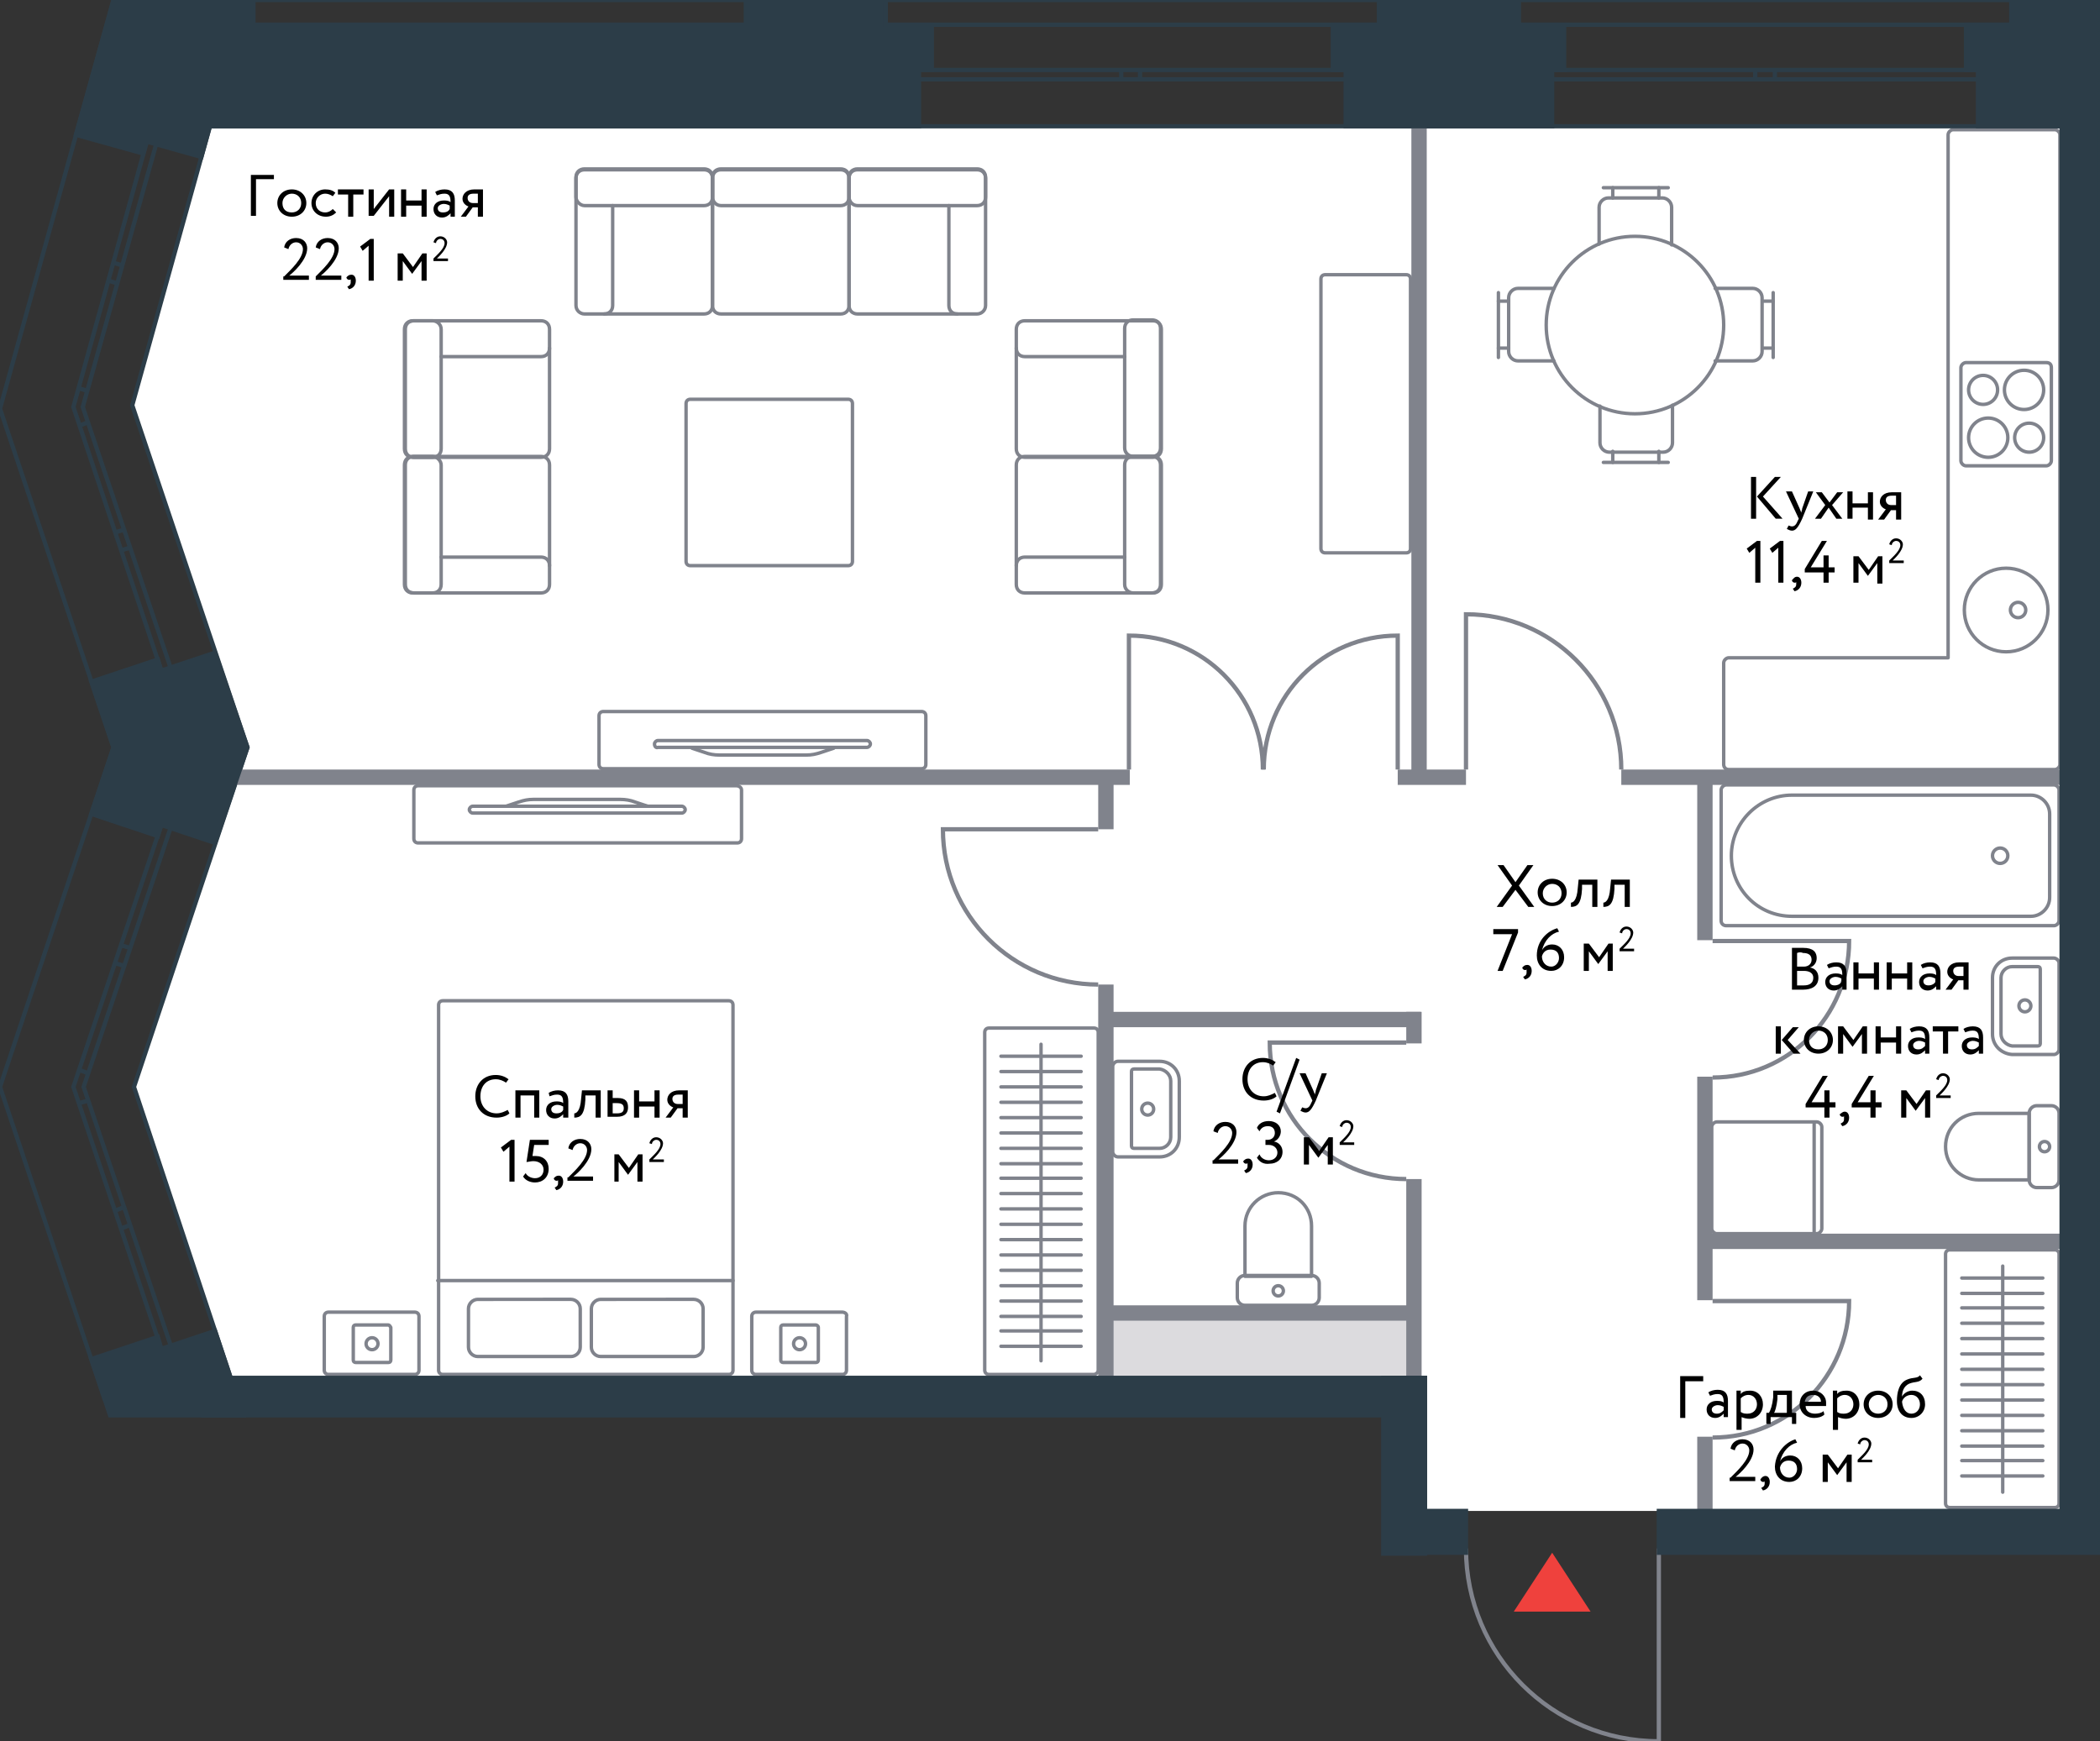 <?xml version="1.0" encoding="utf-8"?>
<!-- Generator: Adobe Illustrator 21.0.0, SVG Export Plug-In . SVG Version: 6.00 Build 0)  -->
<svg version="1.1" xmlns="http://www.w3.org/2000/svg" xmlns:xlink="http://www.w3.org/1999/xlink" x="0px" y="0px"
	 viewBox="0 0 246.1 204.1" enable-background="new 0 0 246.1 204.1" xml:space="preserve">
<rect x="0" y="0" width="246.1" height="204.1" fill="#333333" stroke="none"/>
<g id="fons">
	<polygon fill="#FFFFFF" points="241.7,14.8 24.6,14.8 15.5,47.5 28.9,87.7 15.7,127.1 27.2,161.4 167,161.4 167,177.1 241.7,177.1 
			"/>
</g>
<g id="stoyaki">
	<rect x="129.6" y="153.9" fill="#DCDBDE" width="36.1" height="9.8"/>
</g>
<g id="mebel">
	<path fill="none" stroke="#80838C" stroke-width="0.4" stroke-linecap="round" stroke-linejoin="round" stroke-miterlimit="10" d="
		M85.9,160.6v-42.8c0-0.3-0.2-0.5-0.5-0.5H51.9c-0.3,0-0.5,0.2-0.5,0.5v42.8c0,0.3,0.2,0.5,0.5,0.5h33.5
		C85.7,161.1,85.9,160.9,85.9,160.6z"/>
	<g>
		
			<path fill="none" stroke="#80838C" stroke-width="0.4" stroke-linecap="round" stroke-linejoin="round" stroke-miterlimit="10" d="
			M70.4,159h10.9c0.6,0,1.1-0.5,1.1-1.1v-4.5c0-0.6-0.5-1.1-1.1-1.1H70.4c-0.6,0-1.1,0.5-1.1,1.1v4.5C69.3,158.5,69.8,159,70.4,159z
			"/>
	</g>
	<g>
		
			<path fill="none" stroke="#80838C" stroke-width="0.4" stroke-linecap="round" stroke-linejoin="round" stroke-miterlimit="10" d="
			M56,159h10.9c0.6,0,1.1-0.5,1.1-1.1v-4.5c0-0.6-0.5-1.1-1.1-1.1H56c-0.6,0-1.1,0.5-1.1,1.1v4.5C54.9,158.5,55.4,159,56,159z"/>
	</g>
	<path fill="none" stroke="#80838C" stroke-width="0.4" stroke-linecap="round" stroke-linejoin="round" stroke-miterlimit="10" d="
		M98.7,153.8H88.6c-0.3,0-0.5,0.2-0.5,0.5v6.3c0,0.3,0.2,0.5,0.5,0.5h10.1c0.3,0,0.5-0.2,0.5-0.5v-6.3C99.3,154,99,153.8,98.7,153.8
		z"/>
	<path fill="none" stroke="#80838C" stroke-width="0.4" stroke-linecap="round" stroke-linejoin="round" stroke-miterlimit="10" d="
		M95.6,155.3h-3.8c-0.2,0-0.3,0.1-0.3,0.3v3.8c0,0.2,0.1,0.3,0.3,0.3h3.8c0.2,0,0.3-0.1,0.3-0.3v-3.8
		C95.9,155.4,95.7,155.3,95.6,155.3z"/>
	
		<circle fill="none" stroke="#80838C" stroke-width="0.4" stroke-linecap="round" stroke-linejoin="round" stroke-miterlimit="10" cx="93.7" cy="157.5" r="0.7"/>
	
		<line fill="none" stroke="#80838C" stroke-width="0.4" stroke-linecap="round" stroke-linejoin="round" stroke-miterlimit="10" x1="85.9" y1="150.1" x2="51.3" y2="150.1"/>
	<path fill="none" stroke="#80838C" stroke-width="0.4" stroke-linecap="round" stroke-linejoin="round" stroke-miterlimit="10" d="
		M48.6,153.8H38.5c-0.3,0-0.5,0.2-0.5,0.5v6.3c0,0.3,0.2,0.5,0.5,0.5h10.1c0.3,0,0.5-0.2,0.5-0.5v-6.3
		C49.1,154,48.9,153.8,48.6,153.8z"/>
	<path fill="none" stroke="#80838C" stroke-width="0.4" stroke-linecap="round" stroke-linejoin="round" stroke-miterlimit="10" d="
		M45.5,155.3h-3.8c-0.2,0-0.3,0.1-0.3,0.3v3.8c0,0.2,0.1,0.3,0.3,0.3h3.8c0.2,0,0.3-0.1,0.3-0.3v-3.8
		C45.7,155.4,45.6,155.3,45.5,155.3z"/>
	
		<circle fill="none" stroke="#80838C" stroke-width="0.4" stroke-linecap="round" stroke-linejoin="round" stroke-miterlimit="10" cx="43.6" cy="157.5" r="0.7"/>
	<path fill="none" stroke="#80838C" stroke-width="0.4" stroke-linecap="round" stroke-linejoin="round" stroke-miterlimit="10" d="
		M201,42.3h4.4c0.6,0,1.1-0.5,1.1-1.1v-6.3c0-0.6-0.5-1.1-1.1-1.1H201"/>
	
		<line fill="none" stroke="#80838C" stroke-width="0.4" stroke-linecap="round" stroke-linejoin="round" stroke-miterlimit="10" x1="207.8" y1="34.3" x2="207.8" y2="41.9"/>
	
		<line fill="none" stroke="#80838C" stroke-width="0.4" stroke-linecap="round" stroke-linejoin="round" stroke-miterlimit="10" x1="206.6" y1="35.3" x2="207.8" y2="35.3"/>
	
		<line fill="none" stroke="#80838C" stroke-width="0.4" stroke-linecap="round" stroke-linejoin="round" stroke-miterlimit="10" x1="206.6" y1="40.8" x2="207.8" y2="40.8"/>
	<path fill="none" stroke="#80838C" stroke-width="0.4" stroke-linecap="round" stroke-linejoin="round" stroke-miterlimit="10" d="
		M182.1,33.8h-4.2c-0.6,0-1.1,0.5-1.1,1.1v6.3c0,0.6,0.5,1.1,1.1,1.1h4.2"/>
	
		<line fill="none" stroke="#80838C" stroke-width="0.4" stroke-linecap="round" stroke-linejoin="round" stroke-miterlimit="10" x1="175.6" y1="41.9" x2="175.6" y2="34.3"/>
	
		<line fill="none" stroke="#80838C" stroke-width="0.4" stroke-linecap="round" stroke-linejoin="round" stroke-miterlimit="10" x1="176.8" y1="40.8" x2="175.6" y2="40.8"/>
	
		<line fill="none" stroke="#80838C" stroke-width="0.4" stroke-linecap="round" stroke-linejoin="round" stroke-miterlimit="10" x1="176.8" y1="35.3" x2="175.6" y2="35.3"/>
	<path fill="none" stroke="#80838C" stroke-width="0.4" stroke-linecap="round" stroke-linejoin="round" stroke-miterlimit="10" d="
		M195.9,28.7v-4.4c0-0.6-0.5-1.1-1.1-1.1h-6.3c-0.6,0-1.1,0.5-1.1,1.1v4.3"/>
	
		<line fill="none" stroke="#80838C" stroke-width="0.4" stroke-linecap="round" stroke-linejoin="round" stroke-miterlimit="10" x1="187.9" y1="22" x2="195.5" y2="22"/>
	
		<line fill="none" stroke="#80838C" stroke-width="0.4" stroke-linecap="round" stroke-linejoin="round" stroke-miterlimit="10" x1="189" y1="23.2" x2="189" y2="22"/>
	
		<line fill="none" stroke="#80838C" stroke-width="0.4" stroke-linecap="round" stroke-linejoin="round" stroke-miterlimit="10" x1="194.4" y1="23.2" x2="194.4" y2="22"/>
	<path fill="none" stroke="#80838C" stroke-width="0.4" stroke-linecap="round" stroke-linejoin="round" stroke-miterlimit="10" d="
		M187.5,47.6v4.3c0,0.6,0.5,1.1,1.1,1.1h6.3c0.6,0,1.1-0.5,1.1-1.1v-4.4"/>
	
		<line fill="none" stroke="#80838C" stroke-width="0.4" stroke-linecap="round" stroke-linejoin="round" stroke-miterlimit="10" x1="195.5" y1="54.2" x2="187.9" y2="54.2"/>
	
		<line fill="none" stroke="#80838C" stroke-width="0.4" stroke-linecap="round" stroke-linejoin="round" stroke-miterlimit="10" x1="194.4" y1="52.9" x2="194.4" y2="54.2"/>
	
		<line fill="none" stroke="#80838C" stroke-width="0.4" stroke-linecap="round" stroke-linejoin="round" stroke-miterlimit="10" x1="189" y1="52.9" x2="189" y2="54.2"/>
	
		<circle fill="none" stroke="#80838C" stroke-width="0.4" stroke-linecap="round" stroke-linejoin="round" stroke-miterlimit="10" cx="191.6" cy="38.1" r="10.4"/>
	<path fill="none" stroke="#80838C" stroke-width="0.4" stroke-linecap="round" stroke-linejoin="round" stroke-miterlimit="10" d="
		M202,89.6V77.7c0-0.3,0.3-0.6,0.6-0.6h25.7V15.8c0-0.3,0.3-0.6,0.6-0.6h11.9c0.3,0,0.6,0.3,0.6,0.6v73.8c0,0.3-0.3,0.6-0.6,0.6
		h-38.2C202.2,90.2,202,89.9,202,89.6z"/>
	<path fill="none" stroke="#80838C" stroke-width="0.4" stroke-linecap="round" stroke-linejoin="round" stroke-miterlimit="10" d="
		M239.8,42.5h-9.4c-0.3,0-0.6,0.3-0.6,0.6v10.9c0,0.3,0.3,0.6,0.6,0.6h9.4c0.3,0,0.6-0.3,0.6-0.6V43.1
		C240.4,42.7,240.2,42.5,239.8,42.5z"/>
	
		<circle fill="none" stroke="#80838C" stroke-width="0.4" stroke-linecap="round" stroke-linejoin="round" stroke-miterlimit="10" cx="233" cy="51.3" r="2.3"/>
	
		<circle fill="none" stroke="#80838C" stroke-width="0.4" stroke-linecap="round" stroke-linejoin="round" stroke-miterlimit="10" cx="237.2" cy="45.7" r="2.3"/>
	
		<circle fill="none" stroke="#80838C" stroke-width="0.4" stroke-linecap="round" stroke-linejoin="round" stroke-miterlimit="10" cx="232.4" cy="45.7" r="1.7"/>
	
		<circle fill="none" stroke="#80838C" stroke-width="0.4" stroke-linecap="round" stroke-linejoin="round" stroke-miterlimit="10" cx="237.8" cy="51.3" r="1.7"/>
	
		<circle fill="none" stroke="#80838C" stroke-width="0.4" stroke-linecap="round" stroke-linejoin="round" stroke-miterlimit="10" cx="235.1" cy="71.5" r="4.9"/>
	
		<circle fill="none" stroke="#80838C" stroke-width="0.4" stroke-linecap="round" stroke-linejoin="round" stroke-miterlimit="10" cx="236.5" cy="71.5" r="0.9"/>
	<path fill="none" stroke="#80838C" stroke-width="0.4" stroke-linecap="round" stroke-linejoin="round" stroke-miterlimit="10" d="
		M201.7,107.9V92.6c0-0.3,0.3-0.6,0.6-0.6h38.4c0.3,0,0.6,0.3,0.6,0.6v15.3c0,0.3-0.3,0.6-0.6,0.6h-38.4
		C202,108.5,201.7,108.3,201.7,107.9z"/>
	<path fill="none" stroke="#80838C" stroke-width="0.4" stroke-linecap="round" stroke-linejoin="round" stroke-miterlimit="10" d="
		M202.9,100.3L202.9,100.3c0-3.9,3.2-7.1,7.1-7.1h28c1.2,0,2.2,1,2.2,2.2v9.8c0,1.2-1,2.2-2.2,2.2h-28
		C206,107.4,202.9,104.2,202.9,100.3z"/>
	
		<circle fill="none" stroke="#80838C" stroke-width="0.4" stroke-linecap="round" stroke-linejoin="round" stroke-miterlimit="10" cx="234.4" cy="100.3" r="0.9"/>
	<path fill="none" stroke="#80838C" stroke-width="0.4" stroke-linecap="round" stroke-linejoin="round" stroke-miterlimit="10" d="
		M233.5,121.2v-6.6c0-1.3,1-2.3,2.3-2.3h4.9c0.3,0,0.6,0.3,0.6,0.6v10.1c0,0.3-0.3,0.6-0.6,0.6h-4.9
		C234.5,123.5,233.5,122.5,233.5,121.2z"/>
	<path fill="none" stroke="#80838C" stroke-width="0.4" stroke-linecap="round" stroke-linejoin="round" stroke-miterlimit="10" d="
		M234.5,121.2v-6.6c0-0.7,0.6-1.3,1.3-1.3h3c0.2,0,0.3,0.1,0.3,0.3v8.7c0,0.2-0.1,0.3-0.3,0.3h-3
		C235.1,122.5,234.5,121.9,234.5,121.2z"/>
	
		<circle fill="none" stroke="#80838C" stroke-width="0.4" stroke-linecap="round" stroke-linejoin="round" stroke-miterlimit="10" cx="237.3" cy="117.9" r="0.7"/>
	<path fill="none" stroke="#80838C" stroke-width="0.4" stroke-linecap="round" stroke-linejoin="round" stroke-miterlimit="10" d="
		M138.2,126.7v6.6c0,1.3-1,2.3-2.3,2.3H131c-0.3,0-0.6-0.3-0.6-0.6V125c0-0.3,0.3-0.6,0.6-0.6h4.9
		C137.2,124.4,138.2,125.4,138.2,126.7z"/>
	<path fill="none" stroke="#80838C" stroke-width="0.4" stroke-linecap="round" stroke-linejoin="round" stroke-miterlimit="10" d="
		M137.2,126.7v6.6c0,0.7-0.6,1.3-1.3,1.3h-3c-0.2,0-0.3-0.1-0.3-0.3v-8.7c0-0.2,0.1-0.3,0.3-0.3h3
		C136.6,125.4,137.2,126,137.2,126.7z"/>
	
		<circle fill="none" stroke="#80838C" stroke-width="0.4" stroke-linecap="round" stroke-linejoin="round" stroke-miterlimit="10" cx="134.5" cy="130" r="0.7"/>
	<path fill="none" stroke="#80838C" stroke-width="0.4" stroke-linecap="round" stroke-linejoin="round" stroke-miterlimit="10" d="
		M228,134.4L228,134.4c0-2.2,1.7-3.9,3.9-3.9h5.9v7.8h-5.9C229.8,138.3,228,136.6,228,134.4z"/>
	<path fill="none" stroke="#80838C" stroke-width="0.4" stroke-linecap="round" stroke-linejoin="round" stroke-miterlimit="10" d="
		M241.3,138.3v-7.8c0-0.5-0.4-0.9-0.9-0.9h-1.7c-0.5,0-0.9,0.4-0.9,0.9v7.8c0,0.5,0.4,0.9,0.9,0.9h1.7
		C240.9,139.2,241.3,138.8,241.3,138.3z"/>
	
		<circle fill="none" stroke="#80838C" stroke-width="0.4" stroke-linecap="round" stroke-linejoin="round" stroke-miterlimit="10" cx="239.6" cy="134.4" r="0.6"/>
	<path fill="none" stroke="#80838C" stroke-width="0.4" stroke-linecap="round" stroke-linejoin="round" stroke-miterlimit="10" d="
		M149.8,139.8L149.8,139.8c2.2,0,3.9,1.7,3.9,3.9v5.9h-7.8v-5.9C145.9,141.5,147.7,139.8,149.8,139.8z"/>
	<path fill="none" stroke="#80838C" stroke-width="0.4" stroke-linecap="round" stroke-linejoin="round" stroke-miterlimit="10" d="
		M145.9,153h7.8c0.5,0,0.9-0.4,0.9-0.9v-1.7c0-0.5-0.4-0.9-0.9-0.9h-7.8c-0.5,0-0.9,0.4-0.9,0.9v1.7C145,152.6,145.4,153,145.9,153z
		"/>
	
		<circle fill="none" stroke="#80838C" stroke-width="0.4" stroke-linecap="round" stroke-linejoin="round" stroke-miterlimit="10" cx="149.8" cy="151.3" r="0.6"/>
	<path fill="none" stroke="#80838C" stroke-width="0.4" stroke-linecap="round" stroke-linejoin="round" stroke-miterlimit="10" d="
		M213.5,144v-11.9c0-0.3-0.3-0.6-0.6-0.6h-11.7c-0.3,0-0.6,0.3-0.6,0.6V144c0,0.3,0.3,0.6,0.6,0.6h11.7
		C213.2,144.6,213.5,144.3,213.5,144z"/>
	
		<line fill="none" stroke="#80838C" stroke-width="0.4" stroke-linecap="round" stroke-linejoin="round" stroke-miterlimit="10" x1="212.6" y1="144.6" x2="212.6" y2="131.6"/>
	<path fill="none" stroke="#80838C" stroke-width="0.4" stroke-linecap="round" stroke-linejoin="round" stroke-miterlimit="10" d="
		M86.9,92.6v5.7c0,0.3-0.2,0.5-0.5,0.5H49c-0.3,0-0.5-0.2-0.5-0.5v-5.7c0-0.3,0.2-0.5,0.5-0.5h37.3C86.6,92.1,86.9,92.3,86.9,92.6z"
		/>
	<path fill="none" stroke="#80838C" stroke-width="0.4" stroke-linecap="round" stroke-linejoin="round" stroke-miterlimit="10" d="
		M59.3,94.5l1.5-0.5c0.6-0.2,1.1-0.3,1.7-0.3h10.2c0.6,0,1.2,0.1,1.7,0.3l1.5,0.5"/>
	<path fill="none" stroke="#80838C" stroke-width="0.4" stroke-linecap="round" stroke-linejoin="round" stroke-miterlimit="10" d="
		M80.3,94.9L80.3,94.9c0,0.2-0.2,0.4-0.4,0.4H55.4c-0.2,0-0.4-0.2-0.4-0.4l0,0c0-0.2,0.2-0.4,0.4-0.4h24.5
		C80.1,94.5,80.3,94.7,80.3,94.9z"/>
	<path fill="none" stroke="#80838C" stroke-width="0.4" stroke-linecap="round" stroke-linejoin="round" stroke-miterlimit="10" d="
		M70.2,89.6v-5.7c0-0.3,0.2-0.5,0.5-0.5H108c0.3,0,0.5,0.2,0.5,0.5v5.7c0,0.3-0.2,0.5-0.5,0.5H70.7C70.4,90.1,70.2,89.9,70.2,89.6z"
		/>
	<path fill="none" stroke="#80838C" stroke-width="0.4" stroke-linecap="round" stroke-linejoin="round" stroke-miterlimit="10" d="
		M97.7,87.7l-1.5,0.5c-0.6,0.2-1.1,0.3-1.7,0.3H84.3c-0.6,0-1.2-0.1-1.7-0.3l-1.5-0.5"/>
	<path fill="none" stroke="#80838C" stroke-width="0.4" stroke-linecap="round" stroke-linejoin="round" stroke-miterlimit="10" d="
		M76.7,87.2L76.7,87.2c0-0.2,0.2-0.4,0.4-0.4h24.5c0.2,0,0.4,0.2,0.4,0.4l0,0c0,0.2-0.2,0.4-0.4,0.4H77.1
		C76.9,87.7,76.7,87.5,76.7,87.2z"/>
	<path fill="none" stroke="#80838C" stroke-width="0.4" stroke-linecap="round" stroke-linejoin="round" stroke-miterlimit="10" d="
		M63.4,69.5h-15c-0.6,0-1-0.4-1-1v-14c0-0.6,0.4-1,1-1h15c0.6,0,1,0.4,1,1v14C64.4,69.1,64,69.5,63.4,69.5z"/>
	<path fill="none" stroke="#80838C" stroke-width="0.4" stroke-linecap="round" stroke-linejoin="round" stroke-miterlimit="10" d="
		M51.7,65.3h11.7c0.6,0,1,0.4,1,1"/>
	<path fill="none" stroke="#80838C" stroke-width="0.4" stroke-linecap="round" stroke-linejoin="round" stroke-miterlimit="10" d="
		M50.7,53.5h-2.2c-0.6,0-1,0.4-1,1v14c0,0.6,0.4,1,1,1h2.2c0.6,0,1-0.4,1-1v-14C51.7,54,51.2,53.5,50.7,53.5z"/>
	<path fill="none" stroke="#80838C" stroke-width="0.4" stroke-linecap="round" stroke-linejoin="round" stroke-miterlimit="10" d="
		M63.4,37.6h-15c-0.6,0-1,0.4-1,1v14c0,0.6,0.4,1,1,1h15c0.6,0,1-0.4,1-1v-14C64.4,38,64,37.6,63.4,37.6z"/>
	<path fill="none" stroke="#80838C" stroke-width="0.4" stroke-linecap="round" stroke-linejoin="round" stroke-miterlimit="10" d="
		M50.7,37.6h-2.2c-0.6,0-1,0.4-1,1v14c0,0.6,0.4,1,1,1h2.2c0.6,0,1-0.4,1-1v-14C51.7,38,51.2,37.6,50.7,37.6z"/>
	<path fill="none" stroke="#80838C" stroke-width="0.4" stroke-linecap="round" stroke-linejoin="round" stroke-miterlimit="10" d="
		M51.7,41.8h11.7c0.6,0,1-0.4,1-1"/>
	<path fill="none" stroke="#80838C" stroke-width="0.4" stroke-linecap="round" stroke-linejoin="round" stroke-miterlimit="10" d="
		M120.1,37.6h15c0.6,0,1,0.4,1,1v14c0,0.6-0.4,1-1,1h-15c-0.6,0-1-0.4-1-1v-14C119.1,38,119.5,37.6,120.1,37.6z"/>
	<path fill="none" stroke="#80838C" stroke-width="0.4" stroke-linecap="round" stroke-linejoin="round" stroke-miterlimit="10" d="
		M131.8,41.8h-11.7c-0.6,0-1-0.4-1-1"/>
	<path fill="none" stroke="#80838C" stroke-width="0.4" stroke-linecap="round" stroke-linejoin="round" stroke-miterlimit="10" d="
		M132.8,53.5h2.2c0.6,0,1-0.4,1-1v-14c0-0.6-0.4-1-1-1h-2.2c-0.6,0-1,0.4-1,1v14C131.8,53.1,132.3,53.5,132.8,53.5z"/>
	<path fill="none" stroke="#80838C" stroke-width="0.4" stroke-linecap="round" stroke-linejoin="round" stroke-miterlimit="10" d="
		M120.1,69.5h15c0.6,0,1-0.4,1-1v-14c0-0.6-0.4-1-1-1h-15c-0.6,0-1,0.4-1,1v14C119.1,69.1,119.5,69.5,120.1,69.5z"/>
	<path fill="none" stroke="#80838C" stroke-width="0.4" stroke-linecap="round" stroke-linejoin="round" stroke-miterlimit="10" d="
		M132.8,69.5h2.2c0.6,0,1-0.4,1-1v-14c0-0.6-0.4-1-1-1h-2.2c-0.6,0-1,0.4-1,1v14C131.8,69.1,132.3,69.5,132.8,69.5z"/>
	<path fill="none" stroke="#80838C" stroke-width="0.4" stroke-linecap="round" stroke-linejoin="round" stroke-miterlimit="10" d="
		M131.8,65.3h-11.7c-0.6,0-1,0.4-1,1"/>
	<path fill="none" stroke="#80838C" stroke-width="0.4" stroke-linecap="round" stroke-linejoin="round" stroke-miterlimit="10" d="
		M115.5,35.8v-15c0-0.6-0.4-1-1-1h-14c-0.6,0-1,0.4-1,1v15c0,0.6,0.4,1,1,1h14C115,36.8,115.5,36.4,115.5,35.8z"/>
	<path fill="none" stroke="#80838C" stroke-width="0.4" stroke-linecap="round" stroke-linejoin="round" stroke-miterlimit="10" d="
		M111.2,24.1v11.7c0,0.6,0.4,1,1,1"/>
	<path fill="none" stroke="#80838C" stroke-width="0.4" stroke-linecap="round" stroke-linejoin="round" stroke-miterlimit="10" d="
		M99.5,23.1v-2.2c0-0.6,0.4-1,1-1h14c0.6,0,1,0.4,1,1v2.2c0,0.6-0.4,1-1,1h-14C99.9,24.1,99.5,23.6,99.5,23.1z"/>
	<path fill="none" stroke="#80838C" stroke-width="0.4" stroke-linecap="round" stroke-linejoin="round" stroke-miterlimit="10" d="
		M83.5,35.8v-15c0-0.6,0.4-1,1-1h14c0.6,0,1,0.4,1,1v15c0,0.6-0.4,1-1,1h-14C83.9,36.8,83.5,36.4,83.5,35.8z"/>
	<path fill="none" stroke="#80838C" stroke-width="0.4" stroke-linecap="round" stroke-linejoin="round" stroke-miterlimit="10" d="
		M83.5,23.1v-2.2c0-0.6,0.4-1,1-1h14c0.6,0,1,0.4,1,1v2.2c0,0.6-0.4,1-1,1h-14C83.9,24.1,83.5,23.6,83.5,23.1z"/>
	<path fill="none" stroke="#80838C" stroke-width="0.4" stroke-linecap="round" stroke-linejoin="round" stroke-miterlimit="10" d="
		M67.5,35.8v-15c0-0.6,0.4-1,1-1h14c0.6,0,1,0.4,1,1v15c0,0.6-0.4,1-1,1h-14C68,36.8,67.5,36.4,67.5,35.8z"/>
	<path fill="none" stroke="#80838C" stroke-width="0.4" stroke-linecap="round" stroke-linejoin="round" stroke-miterlimit="10" d="
		M67.5,23.1v-2.2c0-0.6,0.4-1,1-1h14c0.6,0,1,0.4,1,1v2.2c0,0.6-0.4,1-1,1h-14C68,24.1,67.5,23.6,67.5,23.1z"/>
	<path fill="none" stroke="#80838C" stroke-width="0.4" stroke-linecap="round" stroke-linejoin="round" stroke-miterlimit="10" d="
		M71.8,24.1v11.7c0,0.6-0.4,1-1,1"/>
	<path fill="none" stroke="#80838C" stroke-width="0.4" stroke-linecap="round" stroke-linejoin="round" stroke-miterlimit="10" d="
		M80.9,46.8h18.5c0.3,0,0.5,0.2,0.5,0.5v18.5c0,0.3-0.2,0.5-0.5,0.5H80.9c-0.3,0-0.5-0.2-0.5-0.5V47.3C80.4,47,80.6,46.8,80.9,46.8z
		"/>
	<path fill="none" stroke="#80838C" stroke-width="0.4" stroke-linecap="round" stroke-linejoin="round" stroke-miterlimit="10" d="
		M155.3,32.2h9.5c0.3,0,0.5,0.2,0.5,0.5v31.6c0,0.3-0.2,0.5-0.5,0.5h-9.5c-0.3,0-0.5-0.2-0.5-0.5V32.7
		C154.8,32.4,155,32.2,155.3,32.2z"/>
	<path fill="none" stroke="#80838C" stroke-width="0.4" stroke-linecap="round" stroke-linejoin="round" stroke-miterlimit="10" d="
		M128.2,161.1h-12.3c-0.3,0-0.5-0.2-0.5-0.5V121c0-0.3,0.2-0.5,0.5-0.5h12.3c0.3,0,0.5,0.2,0.5,0.5v39.6
		C128.7,160.9,128.4,161.1,128.2,161.1z"/>
	
		<line fill="none" stroke="#80838C" stroke-width="0.4" stroke-linecap="round" stroke-linejoin="round" stroke-miterlimit="10" x1="117.3" y1="138.1" x2="126.7" y2="138.1"/>
	
		<line fill="none" stroke="#80838C" stroke-width="0.4" stroke-linecap="round" stroke-linejoin="round" stroke-miterlimit="10" x1="117.3" y1="136.4" x2="126.7" y2="136.4"/>
	
		<line fill="none" stroke="#80838C" stroke-width="0.4" stroke-linecap="round" stroke-linejoin="round" stroke-miterlimit="10" x1="117.3" y1="134.6" x2="126.7" y2="134.6"/>
	
		<line fill="none" stroke="#80838C" stroke-width="0.4" stroke-linecap="round" stroke-linejoin="round" stroke-miterlimit="10" x1="117.3" y1="132.8" x2="126.7" y2="132.8"/>
	
		<line fill="none" stroke="#80838C" stroke-width="0.4" stroke-linecap="round" stroke-linejoin="round" stroke-miterlimit="10" x1="117.3" y1="131" x2="126.7" y2="131"/>
	
		<line fill="none" stroke="#80838C" stroke-width="0.4" stroke-linecap="round" stroke-linejoin="round" stroke-miterlimit="10" x1="117.3" y1="129.2" x2="126.7" y2="129.2"/>
	
		<line fill="none" stroke="#80838C" stroke-width="0.4" stroke-linecap="round" stroke-linejoin="round" stroke-miterlimit="10" x1="117.3" y1="127.4" x2="126.7" y2="127.4"/>
	
		<line fill="none" stroke="#80838C" stroke-width="0.4" stroke-linecap="round" stroke-linejoin="round" stroke-miterlimit="10" x1="117.3" y1="125.6" x2="126.7" y2="125.6"/>
	
		<line fill="none" stroke="#80838C" stroke-width="0.4" stroke-linecap="round" stroke-linejoin="round" stroke-miterlimit="10" x1="117.3" y1="123.8" x2="126.7" y2="123.8"/>
	
		<line fill="none" stroke="#80838C" stroke-width="0.4" stroke-linecap="round" stroke-linejoin="round" stroke-miterlimit="10" x1="117.3" y1="145.3" x2="126.7" y2="145.3"/>
	
		<line fill="none" stroke="#80838C" stroke-width="0.4" stroke-linecap="round" stroke-linejoin="round" stroke-miterlimit="10" x1="117.3" y1="143.5" x2="126.7" y2="143.5"/>
	
		<line fill="none" stroke="#80838C" stroke-width="0.4" stroke-linecap="round" stroke-linejoin="round" stroke-miterlimit="10" x1="117.3" y1="141.7" x2="126.7" y2="141.7"/>
	
		<line fill="none" stroke="#80838C" stroke-width="0.4" stroke-linecap="round" stroke-linejoin="round" stroke-miterlimit="10" x1="117.3" y1="139.9" x2="126.7" y2="139.9"/>
	
		<line fill="none" stroke="#80838C" stroke-width="0.4" stroke-linecap="round" stroke-linejoin="round" stroke-miterlimit="10" x1="117.3" y1="152.5" x2="126.7" y2="152.5"/>
	
		<line fill="none" stroke="#80838C" stroke-width="0.4" stroke-linecap="round" stroke-linejoin="round" stroke-miterlimit="10" x1="117.3" y1="150.7" x2="126.7" y2="150.7"/>
	
		<line fill="none" stroke="#80838C" stroke-width="0.4" stroke-linecap="round" stroke-linejoin="round" stroke-miterlimit="10" x1="117.3" y1="148.9" x2="126.7" y2="148.9"/>
	
		<line fill="none" stroke="#80838C" stroke-width="0.4" stroke-linecap="round" stroke-linejoin="round" stroke-miterlimit="10" x1="117.3" y1="147.1" x2="126.7" y2="147.1"/>
	
		<line fill="none" stroke="#80838C" stroke-width="0.4" stroke-linecap="round" stroke-linejoin="round" stroke-miterlimit="10" x1="117.3" y1="157.8" x2="126.7" y2="157.8"/>
	
		<line fill="none" stroke="#80838C" stroke-width="0.4" stroke-linecap="round" stroke-linejoin="round" stroke-miterlimit="10" x1="117.3" y1="156" x2="126.7" y2="156"/>
	
		<line fill="none" stroke="#80838C" stroke-width="0.4" stroke-linecap="round" stroke-linejoin="round" stroke-miterlimit="10" x1="117.3" y1="154.3" x2="126.7" y2="154.3"/>
	
		<line fill="none" stroke="#80838C" stroke-width="0.4" stroke-linecap="round" stroke-linejoin="round" stroke-miterlimit="10" x1="122" y1="159.5" x2="122" y2="122.4"/>
	<path fill="none" stroke="#80838C" stroke-width="0.4" stroke-linecap="round" stroke-linejoin="round" stroke-miterlimit="10" d="
		M240.8,176.7h-12.3c-0.3,0-0.5-0.2-0.5-0.5V147c0-0.3,0.2-0.5,0.5-0.5h12.3c0.3,0,0.5,0.2,0.5,0.5v29.2
		C241.3,176.5,241.1,176.7,240.8,176.7z"/>
	
		<line fill="none" stroke="#80838C" stroke-width="0.4" stroke-linecap="round" stroke-linejoin="round" stroke-miterlimit="10" x1="229.9" y1="164.1" x2="239.4" y2="164.1"/>
	
		<line fill="none" stroke="#80838C" stroke-width="0.4" stroke-linecap="round" stroke-linejoin="round" stroke-miterlimit="10" x1="229.9" y1="162.3" x2="239.4" y2="162.3"/>
	
		<line fill="none" stroke="#80838C" stroke-width="0.4" stroke-linecap="round" stroke-linejoin="round" stroke-miterlimit="10" x1="229.9" y1="160.5" x2="239.4" y2="160.5"/>
	
		<line fill="none" stroke="#80838C" stroke-width="0.4" stroke-linecap="round" stroke-linejoin="round" stroke-miterlimit="10" x1="229.9" y1="158.7" x2="239.4" y2="158.7"/>
	
		<line fill="none" stroke="#80838C" stroke-width="0.4" stroke-linecap="round" stroke-linejoin="round" stroke-miterlimit="10" x1="229.9" y1="156.9" x2="239.4" y2="156.9"/>
	
		<line fill="none" stroke="#80838C" stroke-width="0.4" stroke-linecap="round" stroke-linejoin="round" stroke-miterlimit="10" x1="229.9" y1="155.1" x2="239.4" y2="155.1"/>
	
		<line fill="none" stroke="#80838C" stroke-width="0.4" stroke-linecap="round" stroke-linejoin="round" stroke-miterlimit="10" x1="229.9" y1="153.3" x2="239.4" y2="153.3"/>
	
		<line fill="none" stroke="#80838C" stroke-width="0.4" stroke-linecap="round" stroke-linejoin="round" stroke-miterlimit="10" x1="229.9" y1="151.6" x2="239.4" y2="151.6"/>
	
		<line fill="none" stroke="#80838C" stroke-width="0.4" stroke-linecap="round" stroke-linejoin="round" stroke-miterlimit="10" x1="229.9" y1="149.8" x2="239.4" y2="149.8"/>
	
		<line fill="none" stroke="#80838C" stroke-width="0.4" stroke-linecap="round" stroke-linejoin="round" stroke-miterlimit="10" x1="229.9" y1="171.2" x2="239.4" y2="171.2"/>
	
		<line fill="none" stroke="#80838C" stroke-width="0.4" stroke-linecap="round" stroke-linejoin="round" stroke-miterlimit="10" x1="229.9" y1="169.5" x2="239.4" y2="169.5"/>
	
		<line fill="none" stroke="#80838C" stroke-width="0.4" stroke-linecap="round" stroke-linejoin="round" stroke-miterlimit="10" x1="229.9" y1="167.7" x2="239.4" y2="167.7"/>
	
		<line fill="none" stroke="#80838C" stroke-width="0.4" stroke-linecap="round" stroke-linejoin="round" stroke-miterlimit="10" x1="229.9" y1="165.9" x2="239.4" y2="165.9"/>
	
		<line fill="none" stroke="#80838C" stroke-width="0.4" stroke-linecap="round" stroke-linejoin="round" stroke-miterlimit="10" x1="229.9" y1="173" x2="239.4" y2="173"/>
	
		<line fill="none" stroke="#80838C" stroke-width="0.4" stroke-linecap="round" stroke-linejoin="round" stroke-miterlimit="10" x1="234.7" y1="174.9" x2="234.7" y2="148.4"/>
</g>
<g id="door">
	<path fill="none" stroke="#80838C" stroke-width="0.5" stroke-miterlimit="10" d="M128.7,115.4c-10,0-18.2-8.1-18.2-18.2h18.2"/>
	<path fill="none" stroke="#80838C" stroke-width="0.5" stroke-miterlimit="10" d="M164.8,138.2c-8.8,0-16-7.1-16-16h16"/>
	<path fill="none" stroke="#80838C" stroke-width="0.5" stroke-miterlimit="10" d="M200.7,110.3h16c0,8.8-7.1,16-16,16"/>
	<path fill="none" stroke="#80838C" stroke-width="0.5" stroke-miterlimit="10" d="M200.7,152.5h16c0,8.8-7.1,16-16,16"/>
	<path fill="none" stroke="#80838C" stroke-width="0.5" stroke-miterlimit="10" d="M148.1,90.2c0-8.7,7-15.7,15.7-15.7v15.7"/>
	<path fill="none" stroke="#80838C" stroke-width="0.5" stroke-miterlimit="10" d="M132.3,90.2V74.5c8.7,0,15.7,7,15.7,15.7"/>
	<path fill="none" stroke="#80838C" stroke-width="0.5" stroke-miterlimit="10" d="M171.8,90.2V72c10,0,18.2,8.1,18.2,18.2"/>
	<path fill="none" stroke="#80838C" stroke-width="0.5" stroke-miterlimit="10" d="M194.4,181.5v22.6c-12.5,0-22.6-10.1-22.6-22.6"
		/>
</g>
<g id="window">
	<line fill="none" stroke="#2C3D48" stroke-width="0.5" stroke-miterlimit="10" x1="208" y1="8.2" x2="208" y2="9.3"/>
	<line fill="none" stroke="#2C3D48" stroke-width="0.5" stroke-miterlimit="10" x1="205.7" y1="9.3" x2="205.7" y2="8.2"/>
	<line fill="none" stroke="#2C3D48" stroke-width="0.5" stroke-miterlimit="10" x1="243.6" y1="2.9" x2="25.7" y2="2.9"/>
	<line fill="none" stroke="#2C3D48" stroke-width="0.5" stroke-miterlimit="10" x1="242.8" y1="14.8" x2="23.3" y2="14.8"/>
	<line fill="none" stroke="#2C3D48" stroke-width="0.5" stroke-miterlimit="10" x1="244.2" y1="8.2" x2="99.7" y2="8.2"/>
	<line fill="none" stroke="#2C3D48" stroke-width="0.5" stroke-miterlimit="10" x1="244.2" y1="9.3" x2="99.7" y2="9.3"/>
	<line fill="none" stroke="#2C3D48" stroke-width="0.5" stroke-miterlimit="10" x1="133.6" y1="8.2" x2="133.6" y2="9.3"/>
	<line fill="none" stroke="#2C3D48" stroke-width="0.5" stroke-miterlimit="10" x1="131.4" y1="9.3" x2="131.4" y2="8.2"/>
	<polyline fill="none" stroke="#2C3D48" stroke-width="0.5" stroke-miterlimit="10" points="17.2,16.6 8.6,47.7 18.9,78.6 	"/>
	<polyline fill="none" stroke="#2C3D48" stroke-width="0.5" stroke-miterlimit="10" points="20,78.3 9.7,47.7 18.3,16.9 	"/>
	<polyline fill="none" stroke="#2C3D48" stroke-width="0.5" stroke-miterlimit="10" points="13.3,87.6 0,127.4 12.3,164.1 	"/>
	<polyline fill="none" stroke="#2C3D48" stroke-width="0.5" stroke-miterlimit="10" points="18.9,158.1 8.6,127.4 18.9,96.7 	"/>
	<polyline fill="none" stroke="#2C3D48" stroke-width="0.5" stroke-miterlimit="10" points="20,97 9.8,127.4 20,157.7 	"/>
	<polyline fill="none" stroke="#2C3D48" stroke-width="0.5" stroke-miterlimit="10" points="27.9,164.1 15.7,127.4 29,87.6 
		15.5,47.5 24.6,14.8 	"/>
	<line fill="none" stroke="#2C3D48" stroke-width="0.5" stroke-miterlimit="10" x1="10.3" y1="125.8" x2="9.3" y2="125.4"/>
	<line fill="none" stroke="#2C3D48" stroke-width="0.5" stroke-miterlimit="10" x1="13.5" y1="112.9" x2="14.5" y2="113.2"/>
	<line fill="none" stroke="#2C3D48" stroke-width="0.5" stroke-miterlimit="10" x1="15.2" y1="111.1" x2="14.2" y2="110.8"/>
	<line fill="none" stroke="#2C3D48" stroke-width="0.5" stroke-miterlimit="10" x1="10.3" y1="129" x2="9.3" y2="129.3"/>
	<line fill="none" stroke="#2C3D48" stroke-width="0.5" stroke-miterlimit="10" x1="13.5" y1="141.9" x2="14.5" y2="141.5"/>
	<line fill="none" stroke="#2C3D48" stroke-width="0.5" stroke-miterlimit="10" x1="15.2" y1="143.6" x2="14.2" y2="144"/>
	<line fill="none" stroke="#2C3D48" stroke-width="0.5" stroke-miterlimit="10" x1="10.2" y1="45.8" x2="9.2" y2="45.5"/>
	<line fill="none" stroke="#2C3D48" stroke-width="0.5" stroke-miterlimit="10" x1="12.7" y1="32.9" x2="13.7" y2="33.2"/>
	<line fill="none" stroke="#2C3D48" stroke-width="0.5" stroke-miterlimit="10" x1="14.3" y1="31.1" x2="13.3" y2="30.8"/>
	<line fill="none" stroke="#2C3D48" stroke-width="0.5" stroke-miterlimit="10" x1="10.3" y1="49.5" x2="9.3" y2="49.9"/>
	<line fill="none" stroke="#2C3D48" stroke-width="0.5" stroke-miterlimit="10" x1="13.5" y1="62.4" x2="14.5" y2="62.1"/>
	<line fill="none" stroke="#2C3D48" stroke-width="0.5" stroke-miterlimit="10" x1="15.2" y1="64.2" x2="14.2" y2="64.5"/>
	<polyline fill="none" stroke="#2C3D48" stroke-width="0.5" stroke-miterlimit="10" points="246.1,0 13.3,0 0,47.9 13.3,87.6 	"/>
</g>
<g id="walls">
	<rect x="163.8" y="90.2" fill="#80838C" width="8" height="1.8"/>
	<rect x="25.6" y="90.2" fill="#80838C" width="106.8" height="1.8"/>
	<rect x="128.7" y="91.3" fill="#80838C" width="1.8" height="5.9"/>
	<rect x="128.7" y="115.4" fill="#80838C" width="1.8" height="48.4"/>
	<rect x="164.8" y="138.2" fill="#80838C" width="1.8" height="24.2"/>
	<rect x="130.1" y="153" fill="#80838C" width="35.1" height="1.8"/>
	<rect x="164.8" y="118.6" fill="#80838C" width="1.8" height="3.7"/>
	<rect x="130.1" y="118.6" fill="#80838C" width="36.4" height="1.8"/>
	<rect x="198.9" y="126.2" fill="#80838C" width="1.8" height="26.2"/>
	<rect x="198.9" y="168.4" fill="#80838C" width="1.8" height="9.5"/>
	<rect x="199.8" y="144.6" fill="#80838C" width="44.6" height="1.8"/>
	<rect x="190" y="90.2" fill="#80838C" width="54.5" height="1.8"/>
	<rect x="198.9" y="91.4" fill="#80838C" width="1.8" height="18.8"/>
	<rect x="165.4" y="14.1" fill="#80838C" width="1.8" height="77.5"/>
</g>
<g id="main_walls">
	<rect x="241.6" y="14" fill="#2C3D48" stroke="#2C3D48" stroke-width="0.5" stroke-miterlimit="10" width="4.4" height="163"/>
	<rect x="194.4" y="177.1" fill="#2C3D48" stroke="#2C3D48" stroke-width="0.5" stroke-miterlimit="10" width="51.7" height="4.9"/>
	<rect x="162.1" y="161.5" fill="#2C3D48" stroke="#2C3D48" stroke-width="0.5" stroke-miterlimit="10" width="4.9" height="20.6"/>
	<rect x="165.1" y="177.1" fill="#2C3D48" stroke="#2C3D48" stroke-width="0.5" stroke-miterlimit="10" width="6.7" height="4.9"/>
	<rect x="23.8" y="161.5" fill="#2C3D48" stroke="#2C3D48" stroke-width="0.5" stroke-miterlimit="10" width="143.2" height="4.4"/>
	<polygon fill="#2C3D48" stroke="#2C3D48" stroke-width="0.5" stroke-miterlimit="10" points="29.7,2.9 29.7,0 13.3,0 8.9,15.8 
		16.8,18 17.2,16.6 23.6,18.4 24.6,14.8 107.7,14.8 107.7,8.2 109.2,8.2 109.2,2.9 103.8,2.9 103.8,0 87.4,0 87.4,2.9 	"/>
	<polygon fill="#2C3D48" stroke="#2C3D48" stroke-width="0.5" stroke-miterlimit="10" points="183.3,2.9 178,2.9 178,0 161.6,0 
		161.6,2.9 156.2,2.9 156.2,8.2 157.7,8.2 157.7,14.8 181.9,14.8 181.9,8.2 183.3,8.2 	"/>
	<polygon fill="#2C3D48" stroke="#2C3D48" stroke-width="0.5" stroke-miterlimit="10" points="29,87.6 25.2,76.5 18.9,78.6 
		18.5,77.3 10.7,79.9 13.3,87.6 10.7,95.4 18.5,98 18.9,96.7 25.2,98.8 	"/>
	<polygon fill="#2C3D48" stroke="#2C3D48" stroke-width="0.5" stroke-miterlimit="10" points="28.5,165.9 25.2,156 18.9,158.1 
		18.5,156.7 10.7,159.3 12.9,165.9 	"/>
	<polygon fill="#2C3D48" stroke="#2C3D48" stroke-width="0.5" stroke-miterlimit="10" points="246.1,14.8 246.1,0 235.7,0 
		235.7,2.9 230.4,2.9 230.4,8.2 231.8,8.2 231.8,14.8 	"/>
</g>
<g id="entrance">
	<polygon fill="#EF413D" points="177.4,188.9 181.9,182 186.4,188.9 	"/>
</g>
<g id="text">
	<g>
		<path d="M59.7,130.5c-0.3,0.3-0.9,0.5-1.5,0.5c-1.5,0-2.5-1-2.5-2.5c0-1.4,0.9-2.5,2.4-2.5c0.6,0,1.1,0.2,1.5,0.5l-0.3,0.4
			c-0.3-0.2-0.7-0.4-1.2-0.4c-1.1,0-1.8,0.8-1.8,2c0,1.2,0.8,2,1.9,2c0.5,0,0.9-0.2,1.3-0.4L59.7,130.5z"/>
		<path d="M62.7,128.4H61v2.6h-0.6v-3.2h2.8v3.2h-0.6V128.4z"/>
		<path d="M64.3,128.1c0.3-0.2,0.7-0.3,1.1-0.3c0.9,0,1.2,0.5,1.2,1.3v1.9H66v-0.4c-0.2,0.2-0.5,0.5-1,0.5c-0.6,0-1-0.4-1-1
			c0-0.6,0.5-1,1.2-1c0.2,0,0.6,0,0.8,0.2c0-0.6-0.1-1-0.7-1c-0.4,0-0.6,0.1-0.9,0.2L64.3,128.1z M66,130.1v-0.4
			c-0.2-0.1-0.4-0.2-0.7-0.2c-0.3,0-0.7,0.2-0.7,0.5c0,0.3,0.2,0.5,0.6,0.5C65.7,130.5,65.9,130.3,66,130.1z"/>
		<path d="M69.7,128.4h-1.1l0,0.5c-0.1,1.8-0.6,2.1-1.3,2.1l0-0.5c0.2,0,0.7-0.2,0.8-1.7l0.1-1h2.2v3.2h-0.6V128.4z"/>
		<path d="M71.2,127.8h0.6v0.9h0.6c1,0,1.2,0.5,1.2,1.1c0,0.6-0.3,1.1-1.3,1.1h-1.1V127.8z M71.8,129.3v1.2h0.5
			c0.6,0,0.8-0.2,0.8-0.6c0-0.4-0.2-0.6-0.8-0.6H71.8z"/>
		<path d="M76.7,129.7h-1.8v1.3h-0.6v-3.2h0.6v1.3h1.8v-1.3h0.6v3.2h-0.6V129.7z"/>
		<path d="M80.6,127.8v3.2h-0.6v-1.1h-0.6l-0.8,1.1H78l0.9-1.2c-0.3-0.1-0.7-0.4-0.7-0.9c0-0.5,0.4-1.1,1.4-1.1H80.6z M79.4,129.4
			h0.6v-1.1h-0.5c-0.5,0-0.7,0.2-0.7,0.5C78.8,129.2,79.1,129.4,79.4,129.4z"/>
		<path d="M59.9,133.6h0.4v4.9h-0.6v-4.1l-0.7,0.6l-0.3-0.5L59.9,133.6z"/>
		<path d="M62.1,133.6h2.2v0.6h-1.7l-0.2,1.3c0.1,0,0.3,0,0.4,0c0.9,0,1.5,0.6,1.5,1.5c0,1-0.7,1.6-1.6,1.6c-0.5,0-1.1-0.2-1.4-0.7
			l0.3-0.4c0.2,0.4,0.7,0.6,1.1,0.6c0.6,0,1-0.4,1-1c0-0.6-0.5-1-1.2-1c-0.3,0-0.6,0.1-0.8,0.1L62.1,133.6z"/>
		<path d="M65.5,137.8c0.3,0,0.5,0.3,0.5,0.7c0,0.5-0.3,0.9-0.8,1l-0.2-0.3c0.2-0.1,0.4-0.2,0.4-0.5c0-0.2,0-0.3,0-0.4
			c0,0.1-0.1,0.1-0.2,0.1c-0.1,0-0.3-0.1-0.3-0.3C65.1,137.9,65.2,137.8,65.5,137.8z"/>
		<path d="M66.6,138c0.8-0.8,2.2-2.1,2.2-3.2c0-0.4-0.3-0.8-0.8-0.8c-0.4,0-0.8,0.3-0.9,0.8l-0.5-0.2c0.1-0.7,0.7-1.1,1.4-1.1
			c0.9,0,1.3,0.6,1.3,1.2c0,1.4-1.7,2.9-2.1,3.2h2.3v0.5h-3V138z"/>
		<path d="M72,135.3h0.5l1.2,1.6l1.1-1.6h0.5v3.2h-0.6v-2.3l-1.1,1.5h0l-1.1-1.5v2.3H72V135.3z"/>
		<path d="M76.1,135.9c0.5-0.5,1.3-1.2,1.3-1.8c0-0.3-0.2-0.5-0.5-0.5c-0.2,0-0.5,0.2-0.5,0.5l-0.3-0.1c0.1-0.4,0.4-0.7,0.8-0.7
			c0.5,0,0.8,0.4,0.8,0.7c0,0.8-1,1.7-1.2,1.9h1.3v0.3h-1.7V135.9z"/>
	</g>
	<g>
		<path d="M29.4,20.5h2.7V21H30v4.3h-0.6V20.5z"/>
		<path d="M34.2,22.2c1,0,1.7,0.7,1.7,1.6c0,0.9-0.7,1.6-1.7,1.6c-1,0-1.7-0.7-1.7-1.6C32.5,22.9,33.2,22.2,34.2,22.2z M34.2,24.9
			c0.6,0,1.1-0.4,1.1-1.1c0-0.7-0.5-1.1-1.1-1.1c-0.6,0-1.1,0.5-1.1,1.1C33.1,24.5,33.5,24.9,34.2,24.9z"/>
		<path d="M39.4,24.9c-0.3,0.3-0.7,0.5-1.2,0.5c-1,0-1.7-0.7-1.7-1.6c0-0.9,0.7-1.6,1.6-1.6c0.5,0,0.9,0.1,1.2,0.4L39,23
			c-0.3-0.2-0.6-0.3-0.9-0.3c-0.6,0-1.1,0.5-1.1,1.1c0,0.7,0.5,1.1,1.1,1.1c0.4,0,0.7-0.2,0.9-0.4L39.4,24.9z"/>
		<path d="M39.7,22.2h2.9v0.6h-1.2v2.6h-0.6v-2.6h-1.2V22.2z"/>
		<path d="M43.2,25.4v-3.2h0.6v2.3l1.8-2.3h0.6v3.2h-0.6V23l-1.8,2.3H43.2z"/>
		<path d="M49.4,24.1h-1.8v1.3h-0.6v-3.2h0.6v1.3h1.8v-1.3H50v3.2h-0.6V24.1z"/>
		<path d="M51,22.5c0.3-0.2,0.7-0.3,1.1-0.3c0.9,0,1.2,0.5,1.2,1.3v1.9h-0.5V25c-0.2,0.2-0.5,0.5-1,0.5c-0.6,0-1-0.4-1-1
			c0-0.6,0.5-1,1.2-1c0.2,0,0.6,0,0.8,0.2c0-0.6-0.1-1-0.7-1c-0.4,0-0.6,0.1-0.9,0.2L51,22.5z M52.7,24.5v-0.4
			c-0.2-0.1-0.4-0.2-0.7-0.2c-0.3,0-0.7,0.2-0.7,0.5c0,0.3,0.2,0.5,0.6,0.5C52.4,24.9,52.6,24.7,52.7,24.5z"/>
		<path d="M56.6,22.2v3.2H56v-1.1h-0.6l-0.8,1.1H54l0.9-1.2c-0.3-0.1-0.7-0.4-0.7-0.9c0-0.5,0.4-1.1,1.4-1.1H56.6z M55.4,23.8H56
			v-1.1h-0.5c-0.5,0-0.7,0.2-0.7,0.5C54.8,23.6,55.1,23.8,55.4,23.8z"/>
		<path d="M33.3,32.4c0.8-0.8,2.2-2.1,2.2-3.2c0-0.4-0.3-0.8-0.8-0.8c-0.4,0-0.8,0.3-0.9,0.8l-0.5-0.2c0.1-0.7,0.7-1.1,1.4-1.1
			c0.9,0,1.3,0.6,1.3,1.2c0,1.4-1.7,2.9-2.1,3.2h2.3v0.5h-3V32.4z"/>
		<path d="M37,32.4c0.8-0.8,2.2-2.1,2.2-3.2c0-0.4-0.3-0.8-0.8-0.8c-0.4,0-0.8,0.3-0.9,0.8l-0.5-0.2c0.1-0.7,0.7-1.1,1.4-1.1
			c0.9,0,1.3,0.6,1.3,1.2c0,1.4-1.7,2.9-2.1,3.2H40v0.5h-3V32.4z"/>
		<path d="M41.2,32.2c0.3,0,0.5,0.3,0.5,0.7c0,0.5-0.3,0.9-0.8,1l-0.2-0.3c0.2-0.1,0.4-0.2,0.4-0.5c0-0.2,0-0.3,0-0.4
			c0,0.1-0.1,0.1-0.2,0.1c-0.1,0-0.3-0.1-0.3-0.3C40.8,32.3,40.9,32.2,41.2,32.2z"/>
		<path d="M43.4,28h0.4v4.9h-0.6v-4.1l-0.7,0.6l-0.3-0.5L43.4,28z"/>
		<path d="M46.7,29.7h0.5l1.2,1.6l1.1-1.6h0.5v3.2h-0.6v-2.3l-1.1,1.5h0l-1.1-1.5v2.3h-0.6V29.7z"/>
		<path d="M50.8,30.3c0.5-0.5,1.3-1.2,1.3-1.8c0-0.3-0.2-0.5-0.5-0.5c-0.2,0-0.5,0.2-0.5,0.5l-0.3-0.1c0.1-0.4,0.4-0.7,0.8-0.7
			c0.5,0,0.8,0.4,0.8,0.7c0,0.8-1,1.7-1.2,1.9h1.3v0.3h-1.7V30.3z"/>
	</g>
	<g>
		<path d="M205.2,55.9h0.6v4.9h-0.6V55.9z M206.6,58.2l2.3,2.6h-0.8l-2.2-2.6l2.1-2.3h0.7L206.6,58.2z"/>
		<path d="M211.2,60.8c-0.5,1.1-0.8,1.4-1.2,1.4c-0.2,0-0.4-0.1-0.6-0.2l0.2-0.4c0.1,0,0.2,0.1,0.4,0.1c0.3,0,0.5-0.2,0.7-0.7
			l0.1-0.2l-1.5-3.2h0.7l0.9,2c0.1,0.2,0.1,0.3,0.2,0.5c0-0.2,0.1-0.3,0.1-0.5l0.7-2h0.6L211.2,60.8z"/>
		<path d="M214.7,59.2l1.2,1.6h-0.7l-0.9-1.3l-0.9,1.3h-0.7l1.2-1.6l-1.1-1.5h0.7l0.9,1.2l0.9-1.2h0.7L214.7,59.2z"/>
		<path d="M218.9,59.5h-1.8v1.3h-0.6v-3.2h0.6V59h1.8v-1.3h0.6v3.2h-0.6V59.5z"/>
		<path d="M222.8,57.7v3.2h-0.6v-1.1h-0.6l-0.8,1.1h-0.7l0.9-1.2c-0.3-0.1-0.7-0.4-0.7-0.9c0-0.5,0.4-1.1,1.4-1.1H222.8z
			 M221.6,59.2h0.6v-1.1h-0.5c-0.5,0-0.7,0.2-0.7,0.5C221,59,221.3,59.2,221.6,59.2z"/>
		<path d="M205.9,63.4h0.4v4.9h-0.6v-4.1l-0.7,0.6l-0.3-0.5L205.9,63.4z"/>
		<path d="M208.6,63.4h0.4v4.9h-0.6v-4.1l-0.7,0.6l-0.3-0.5L208.6,63.4z"/>
		<path d="M210.6,67.6c0.3,0,0.5,0.3,0.5,0.7c0,0.5-0.3,0.9-0.8,1l-0.2-0.3c0.2-0.1,0.4-0.2,0.4-0.5c0-0.2,0-0.3,0-0.3
			c0,0.1-0.1,0.1-0.2,0.1c-0.1,0-0.3-0.1-0.3-0.3C210.2,67.8,210.3,67.6,210.6,67.6z"/>
		<path d="M213.8,67.1h-2.3v-0.4l2-3.3h0.6l-1.9,3.1h1.5v-1.4h0.6v1.4h0.7v0.6h-0.7v1.2h-0.6V67.1z"/>
		<path d="M217.3,65.2h0.5l1.2,1.6l1.1-1.6h0.5v3.2h-0.6V66l-1.1,1.5h0l-1.1-1.5v2.3h-0.6V65.2z"/>
		<path d="M221.4,65.7c0.5-0.5,1.3-1.2,1.3-1.8c0-0.3-0.2-0.5-0.5-0.5c-0.2,0-0.5,0.2-0.5,0.5l-0.3-0.1c0.1-0.4,0.4-0.7,0.8-0.7
			c0.5,0,0.8,0.4,0.8,0.7c0,0.8-1,1.7-1.2,1.9h1.3V66h-1.7V65.7z"/>
	</g>
	<g>
		<path d="M210,111.1c0.3,0,0.9,0,1.3,0c1.2,0,1.6,0.5,1.6,1.2c0,0.6-0.4,1-0.8,1.1v0c0.6,0.1,1,0.5,1,1.2c0,1-0.8,1.4-1.8,1.4
			c-0.4,0-1,0-1.3,0V111.1z M210.6,111.7v1.6h0.8c0.5,0,0.9-0.3,0.9-0.8c0-0.5-0.3-0.8-1-0.8C211.1,111.6,210.8,111.6,210.6,111.7z
			 M210.6,113.8v1.7c0.2,0,0.5,0,0.8,0c0.7,0,1.1-0.3,1.1-0.9c0-0.5-0.4-0.8-1.1-0.8H210.6z"/>
		<path d="M214.1,113.1c0.3-0.2,0.7-0.3,1.1-0.3c0.9,0,1.2,0.5,1.2,1.3v1.9h-0.5v-0.4c-0.2,0.2-0.5,0.5-1,0.5c-0.6,0-1-0.4-1-1
			c0-0.6,0.5-1,1.2-1c0.2,0,0.6,0,0.8,0.2c0-0.6-0.1-1-0.7-1c-0.4,0-0.6,0.1-0.9,0.2L214.1,113.1z M215.8,115.1v-0.4
			c-0.2-0.1-0.4-0.2-0.7-0.2c-0.3,0-0.7,0.2-0.7,0.5c0,0.3,0.2,0.5,0.6,0.5C215.4,115.5,215.7,115.3,215.8,115.1z"/>
		<path d="M219.6,114.7h-1.8v1.3h-0.6v-3.2h0.6v1.3h1.8v-1.3h0.6v3.2h-0.6V114.7z"/>
		<path d="M223.5,114.7h-1.8v1.3h-0.6v-3.2h0.6v1.3h1.8v-1.3h0.6v3.2h-0.6V114.7z"/>
		<path d="M225.1,113.1c0.3-0.2,0.7-0.3,1.1-0.3c0.9,0,1.2,0.5,1.2,1.3v1.9h-0.5v-0.4c-0.2,0.2-0.5,0.5-1,0.5c-0.6,0-1-0.4-1-1
			c0-0.6,0.5-1,1.2-1c0.2,0,0.6,0,0.8,0.2c0-0.6-0.1-1-0.7-1c-0.4,0-0.6,0.1-0.9,0.2L225.1,113.1z M226.8,115.1v-0.4
			c-0.2-0.1-0.4-0.2-0.7-0.2c-0.3,0-0.7,0.2-0.7,0.5c0,0.3,0.2,0.5,0.6,0.5C226.4,115.5,226.7,115.3,226.8,115.1z"/>
		<path d="M230.7,112.8v3.2h-0.6v-1.1h-0.6l-0.8,1.1H228l0.9-1.2c-0.3-0.1-0.7-0.4-0.7-0.9c0-0.5,0.4-1.1,1.4-1.1H230.7z
			 M229.5,114.4h0.6v-1.1h-0.5c-0.5,0-0.7,0.2-0.7,0.5C228.9,114.2,229.2,114.4,229.5,114.4z"/>
		<path d="M208.1,120.3h0.6v3.2h-0.6V120.3z M209.5,121.9l1.5,1.6h-0.8l-1.4-1.6l1.3-1.5h0.7L209.5,121.9z"/>
		<path d="M213.1,120.3c1,0,1.7,0.7,1.7,1.6s-0.7,1.6-1.7,1.6c-1,0-1.7-0.7-1.7-1.6S212.1,120.3,213.1,120.3z M213.1,123
			c0.6,0,1.1-0.4,1.1-1.1c0-0.7-0.5-1.1-1.1-1.1c-0.6,0-1.1,0.5-1.1,1.1C212,122.6,212.4,123,213.1,123z"/>
		<path d="M215.5,120.3h0.5l1.2,1.6l1.1-1.6h0.5v3.2h-0.6v-2.3l-1.1,1.5h0l-1.1-1.5v2.3h-0.6V120.3z"/>
		<path d="M222.2,122.2h-1.8v1.3h-0.6v-3.2h0.6v1.3h1.8v-1.3h0.6v3.2h-0.6V122.2z"/>
		<path d="M223.8,120.6c0.3-0.2,0.7-0.3,1.1-0.3c0.9,0,1.2,0.5,1.2,1.3v1.9h-0.5v-0.4c-0.2,0.2-0.5,0.5-1,0.5c-0.6,0-1-0.4-1-1
			c0-0.6,0.5-1,1.2-1c0.2,0,0.6,0,0.8,0.2c0-0.6-0.1-1-0.7-1c-0.4,0-0.6,0.1-0.9,0.2L223.8,120.6z M225.6,122.6v-0.4
			c-0.2-0.1-0.4-0.2-0.7-0.2c-0.3,0-0.7,0.2-0.7,0.5c0,0.3,0.2,0.5,0.6,0.5C225.2,123,225.4,122.8,225.6,122.6z"/>
		<path d="M226.6,120.3h2.9v0.6h-1.2v2.6h-0.6v-2.6h-1.2V120.3z"/>
		<path d="M230.1,120.6c0.3-0.2,0.7-0.3,1.1-0.3c0.9,0,1.2,0.5,1.2,1.3v1.9h-0.5v-0.4c-0.2,0.2-0.5,0.5-1,0.5c-0.6,0-1-0.4-1-1
			c0-0.6,0.5-1,1.2-1c0.2,0,0.6,0,0.8,0.2c0-0.6-0.1-1-0.7-1c-0.4,0-0.6,0.1-0.9,0.2L230.1,120.6z M231.9,122.6v-0.4
			c-0.2-0.1-0.4-0.2-0.7-0.2c-0.3,0-0.7,0.2-0.7,0.5c0,0.3,0.2,0.5,0.6,0.5C231.5,123,231.7,122.8,231.9,122.6z"/>
		<path d="M213.9,129.8h-2.3v-0.4l2-3.3h0.6l-1.9,3.1h1.5v-1.4h0.6v1.4h0.7v0.6h-0.7v1.2h-0.6V129.8z"/>
		<path d="M216.2,130.3c0.3,0,0.5,0.3,0.5,0.7c0,0.5-0.3,0.9-0.8,1l-0.2-0.3c0.2-0.1,0.4-0.2,0.4-0.5c0-0.2,0-0.3,0-0.4
			c0,0.1-0.1,0.1-0.2,0.1c-0.1,0-0.3-0.1-0.3-0.3C215.8,130.5,215.9,130.3,216.2,130.3z"/>
		<path d="M219.3,129.8h-2.3v-0.4l2-3.3h0.6l-1.9,3.1h1.5v-1.4h0.6v1.4h0.7v0.6h-0.7v1.2h-0.6V129.8z"/>
		<path d="M222.9,127.8h0.5l1.2,1.6l1.1-1.6h0.5v3.2h-0.6v-2.3l-1.1,1.5h0l-1.1-1.5v2.3h-0.6V127.8z"/>
		<path d="M226.9,128.4c0.5-0.5,1.3-1.2,1.3-1.8c0-0.3-0.2-0.5-0.5-0.5c-0.2,0-0.5,0.2-0.5,0.5l-0.3-0.1c0.1-0.4,0.4-0.7,0.8-0.7
			c0.5,0,0.8,0.4,0.8,0.7c0,0.8-1,1.7-1.2,1.9h1.3v0.3h-1.7V128.4z"/>
	</g>
	<g>
		<path d="M149.6,128.5c-0.3,0.3-0.9,0.5-1.5,0.5c-1.5,0-2.5-1-2.5-2.5c0-1.4,0.9-2.5,2.4-2.5c0.6,0,1.1,0.2,1.5,0.5l-0.3,0.4
			c-0.3-0.2-0.7-0.4-1.2-0.4c-1.1,0-1.8,0.8-1.8,2c0,1.2,0.8,2,1.9,2c0.5,0,0.9-0.2,1.3-0.4L149.6,128.5z"/>
		<path d="M151.9,124l0.4,0.2l-2.3,6.3l-0.4-0.2L151.9,124z"/>
		<path d="M154.2,129c-0.5,1.1-0.8,1.4-1.2,1.4c-0.2,0-0.4-0.1-0.6-0.2l0.2-0.4c0.1,0,0.2,0.1,0.4,0.1c0.3,0,0.5-0.2,0.7-0.7
			l0.1-0.2l-1.5-3.2h0.7l0.9,2c0.1,0.2,0.1,0.3,0.2,0.5c0-0.2,0.1-0.3,0.1-0.5l0.7-2h0.6L154.2,129z"/>
		<path d="M142.2,136c0.8-0.8,2.2-2.1,2.2-3.2c0-0.4-0.3-0.8-0.8-0.8c-0.4,0-0.8,0.3-0.9,0.8l-0.5-0.2c0.1-0.7,0.7-1.1,1.4-1.1
			c0.9,0,1.3,0.6,1.3,1.2c0,1.4-1.7,2.9-2.1,3.2h2.3v0.5h-3V136z"/>
		<path d="M146.3,135.8c0.3,0,0.5,0.3,0.5,0.7c0,0.5-0.3,0.9-0.8,1l-0.2-0.3c0.2-0.1,0.4-0.2,0.4-0.5c0-0.2,0-0.3,0-0.4
			c0,0.1-0.1,0.1-0.2,0.1c-0.1,0-0.3-0.1-0.3-0.3C145.9,135.9,146,135.8,146.3,135.8z"/>
		<path d="M147.3,135.7l0.3-0.4c0.2,0.5,0.7,0.7,1.1,0.7c0.6,0,1-0.4,1-0.9c0-0.5-0.4-0.9-1-0.9h-0.4v-0.6h0.3
			c0.4,0,0.8-0.3,0.8-0.8c0-0.5-0.3-0.8-0.8-0.8c-0.5,0-0.8,0.2-1,0.6l-0.3-0.4c0.2-0.5,0.7-0.8,1.4-0.8c0.8,0,1.4,0.5,1.4,1.2
			c0,0.5-0.3,1-0.8,1.2v0c0.6,0.1,1,0.6,1,1.2c0,0.9-0.7,1.4-1.5,1.4C148.1,136.5,147.6,136.2,147.3,135.7z"/>
		<path d="M152.9,133.3h0.5l1.2,1.6l1.1-1.6h0.5v3.2h-0.6v-2.3l-1.1,1.5h0l-1.1-1.5v2.3h-0.6V133.3z"/>
		<path d="M157,133.9c0.5-0.5,1.3-1.2,1.3-1.8c0-0.3-0.2-0.5-0.5-0.5c-0.2,0-0.5,0.2-0.5,0.5l-0.3-0.1c0.1-0.4,0.4-0.7,0.8-0.7
			c0.5,0,0.8,0.4,0.8,0.7c0,0.8-1,1.7-1.2,1.9h1.3v0.3H157V133.9z"/>
	</g>
	<g>
		<path d="M178,103.8l1.8,2.5h-0.7l-1.5-2l-1.5,2h-0.7l1.8-2.5l-1.7-2.4h0.7l1.4,2l1.4-2h0.7L178,103.8z"/>
		<path d="M181.9,103c1,0,1.7,0.7,1.7,1.6c0,0.9-0.7,1.6-1.7,1.6c-1,0-1.7-0.7-1.7-1.6C180.2,103.7,180.9,103,181.9,103z
			 M181.9,105.8c0.6,0,1.1-0.4,1.1-1.1c0-0.7-0.5-1.1-1.1-1.1c-0.6,0-1.1,0.5-1.1,1.1C180.8,105.4,181.3,105.8,181.9,105.8z"/>
		<path d="M186.5,103.7h-1.1l0,0.5c-0.1,1.8-0.6,2.1-1.3,2.1l0-0.5c0.2,0,0.7-0.2,0.8-1.7l0.1-1h2.2v3.2h-0.6V103.7z"/>
		<path d="M190.3,103.7h-1.1l0,0.5c-0.1,1.8-0.6,2.1-1.3,2.1l0-0.5c0.2,0,0.7-0.2,0.8-1.7l0.1-1h2.2v3.2h-0.6V103.7z"/>
		<path d="M175,108.9h2.9v0.4l-1.8,4.5h-0.6l1.7-4.3H175V108.9z"/>
		<path d="M179,113.1c0.3,0,0.5,0.3,0.5,0.7c0,0.5-0.3,0.9-0.8,1l-0.2-0.3c0.2-0.1,0.4-0.2,0.4-0.5c0-0.2,0-0.3,0-0.4
			c0,0.1-0.1,0.1-0.2,0.1c-0.1,0-0.3-0.1-0.3-0.3C178.6,113.2,178.7,113.1,179,113.1z"/>
		<path d="M182.5,108.8l0.2,0.4c-0.9,0.2-1.7,1-2,2.2c0.2-0.4,0.6-0.7,1.2-0.7c0.8,0,1.4,0.6,1.4,1.5c0,1-0.7,1.6-1.5,1.6
			c-1.1,0-1.7-0.8-1.7-1.8C180.1,110.2,181.4,109.1,182.5,108.8z M181.8,113.3c0.5,0,0.9-0.5,0.9-1c0-0.6-0.3-1-1-1
			c-0.6,0-0.9,0.4-1,0.8C180.7,112.7,181.1,113.3,181.8,113.3z"/>
		<path d="M185.7,110.6h0.5l1.2,1.6l1.1-1.6h0.5v3.2h-0.6v-2.3l-1.1,1.5h0l-1.1-1.5v2.3h-0.6V110.6z"/>
		<path d="M189.8,111.2c0.5-0.5,1.3-1.2,1.3-1.8c0-0.3-0.2-0.5-0.5-0.5c-0.2,0-0.5,0.2-0.5,0.5l-0.3-0.1c0.1-0.4,0.4-0.7,0.8-0.7
			c0.5,0,0.8,0.4,0.8,0.7c0,0.8-1,1.7-1.2,1.9h1.3v0.3h-1.7V111.2z"/>
	</g>
	<g>
		<path d="M196.9,161.3h2.7v0.6h-2.1v4.3h-0.6V161.3z"/>
		<path d="M200.2,163.2c0.3-0.2,0.7-0.3,1.1-0.3c0.9,0,1.2,0.5,1.2,1.3v1.9H202v-0.4c-0.2,0.2-0.5,0.5-1,0.5c-0.6,0-1-0.4-1-1
			c0-0.6,0.5-1,1.2-1c0.2,0,0.6,0,0.8,0.2c0-0.6-0.1-1-0.7-1c-0.4,0-0.6,0.1-0.9,0.2L200.2,163.2z M202,165.3v-0.4
			c-0.2-0.1-0.4-0.2-0.7-0.2c-0.3,0-0.7,0.2-0.7,0.5c0,0.3,0.2,0.5,0.6,0.5C201.6,165.7,201.8,165.5,202,165.3z"/>
		<path d="M203.4,163h0.6v0.4c0.2-0.3,0.6-0.4,1.1-0.4c0.9,0,1.5,0.7,1.5,1.6c0,1-0.7,1.7-1.6,1.7c-0.3,0-0.7-0.1-0.9-0.2v1.5h-0.6
			V163z M204,163.9v1.6c0.3,0.2,0.5,0.2,0.8,0.2c0.7,0,1.1-0.5,1.1-1.1c0-0.6-0.4-1.1-1-1.1C204.5,163.5,204.2,163.7,204,163.9z"/>
		<path d="M206.9,165.6h0.4c0.2-0.3,0.4-0.9,0.5-1.8l0-0.8h2.2v2.6h0.5v1.3H210v-0.8h-2.5v0.8h-0.5V165.6z M207.9,165.6h1.5v-2.1
			h-1.1l0,0.5C208.2,164.9,208,165.5,207.9,165.6z"/>
		<path d="M213.8,165.8c-0.3,0.3-0.8,0.4-1.2,0.4c-1,0-1.7-0.7-1.7-1.6c0-0.9,0.6-1.6,1.6-1.6c0.8,0,1.5,0.6,1.5,1.4
			c0,0.2,0,0.3,0,0.4h-2.4c0,0.6,0.5,0.9,1.1,0.9c0.4,0,0.8-0.1,1-0.3L213.8,165.8z M211.5,164.3h1.9c0-0.5-0.4-0.8-0.9-0.8
			C211.9,163.5,211.6,163.8,211.5,164.3z"/>
		<path d="M214.7,163h0.6v0.4c0.2-0.3,0.6-0.4,1.1-0.4c0.9,0,1.5,0.7,1.5,1.6c0,1-0.7,1.7-1.6,1.7c-0.3,0-0.7-0.1-0.9-0.2v1.5h-0.6
			V163z M215.3,163.9v1.6c0.3,0.2,0.5,0.2,0.8,0.2c0.7,0,1.1-0.5,1.1-1.1c0-0.6-0.4-1.1-1-1.1C215.8,163.5,215.5,163.7,215.3,163.9z
			"/>
		<path d="M220.1,163c1,0,1.7,0.7,1.7,1.6c0,0.9-0.7,1.6-1.7,1.6c-1,0-1.7-0.7-1.7-1.6C218.4,163.7,219.1,163,220.1,163z
			 M220.1,165.7c0.6,0,1.1-0.4,1.1-1.1c0-0.7-0.5-1.1-1.1-1.1c-0.6,0-1.1,0.5-1.1,1.1C219,165.3,219.5,165.7,220.1,165.7z"/>
		<path d="M225.3,161.6c-0.4,0.5-0.9,0.3-1.6,0.6c-0.6,0.3-0.8,0.9-0.8,1.5h0c0.2-0.4,0.7-0.7,1.2-0.7c0.9,0,1.5,0.6,1.5,1.6
			c0,0.9-0.7,1.6-1.6,1.6c-1,0-1.7-0.7-1.7-2c0-0.9,0.2-2.1,1.2-2.5c0.7-0.3,1.2-0.1,1.5-0.5L225.3,161.6z M224,165.7
			c0.6,0,1-0.5,1-1.1c0-0.6-0.4-1.1-1-1.1c-0.6,0-1,0.4-1.1,0.8C223,165.2,223.4,165.7,224,165.7z"/>
		<path d="M202.8,173.2c0.8-0.8,2.2-2.1,2.2-3.2c0-0.4-0.3-0.8-0.8-0.8c-0.4,0-0.8,0.3-0.9,0.8l-0.5-0.2c0.1-0.7,0.7-1.1,1.4-1.1
			c0.9,0,1.3,0.6,1.3,1.2c0,1.4-1.7,2.9-2.1,3.2h2.3v0.5h-3V173.2z"/>
		<path d="M206.9,173c0.3,0,0.5,0.3,0.5,0.7c0,0.5-0.3,0.9-0.8,1l-0.2-0.3c0.2-0.1,0.4-0.2,0.4-0.5c0-0.2,0-0.3,0-0.3
			c0,0.1-0.1,0.1-0.2,0.1c-0.1,0-0.3-0.1-0.3-0.3C206.5,173.1,206.7,173,206.9,173z"/>
		<path d="M210.4,168.7l0.2,0.4c-0.9,0.2-1.7,1-2,2.2c0.2-0.4,0.6-0.7,1.2-0.7c0.8,0,1.4,0.6,1.4,1.5c0,1-0.7,1.6-1.5,1.6
			c-1.1,0-1.7-0.8-1.7-1.8C208.1,170.1,209.4,169,210.4,168.7z M209.7,173.2c0.5,0,0.9-0.5,0.9-1c0-0.6-0.3-1-1-1
			c-0.6,0-0.9,0.4-1,0.8C208.6,172.6,209,173.2,209.7,173.2z"/>
		<path d="M213.7,170.5h0.5l1.2,1.6l1.1-1.6h0.5v3.2h-0.6v-2.3l-1.1,1.5h0l-1.1-1.5v2.3h-0.6V170.5z"/>
		<path d="M217.7,171.1c0.5-0.5,1.3-1.2,1.3-1.8c0-0.3-0.2-0.5-0.5-0.5c-0.2,0-0.5,0.2-0.5,0.5l-0.3-0.1c0.1-0.4,0.4-0.7,0.8-0.7
			c0.5,0,0.8,0.4,0.8,0.7c0,0.8-1,1.7-1.2,1.9h1.3v0.3h-1.7V171.1z"/>
	</g>
</g>
</svg>

